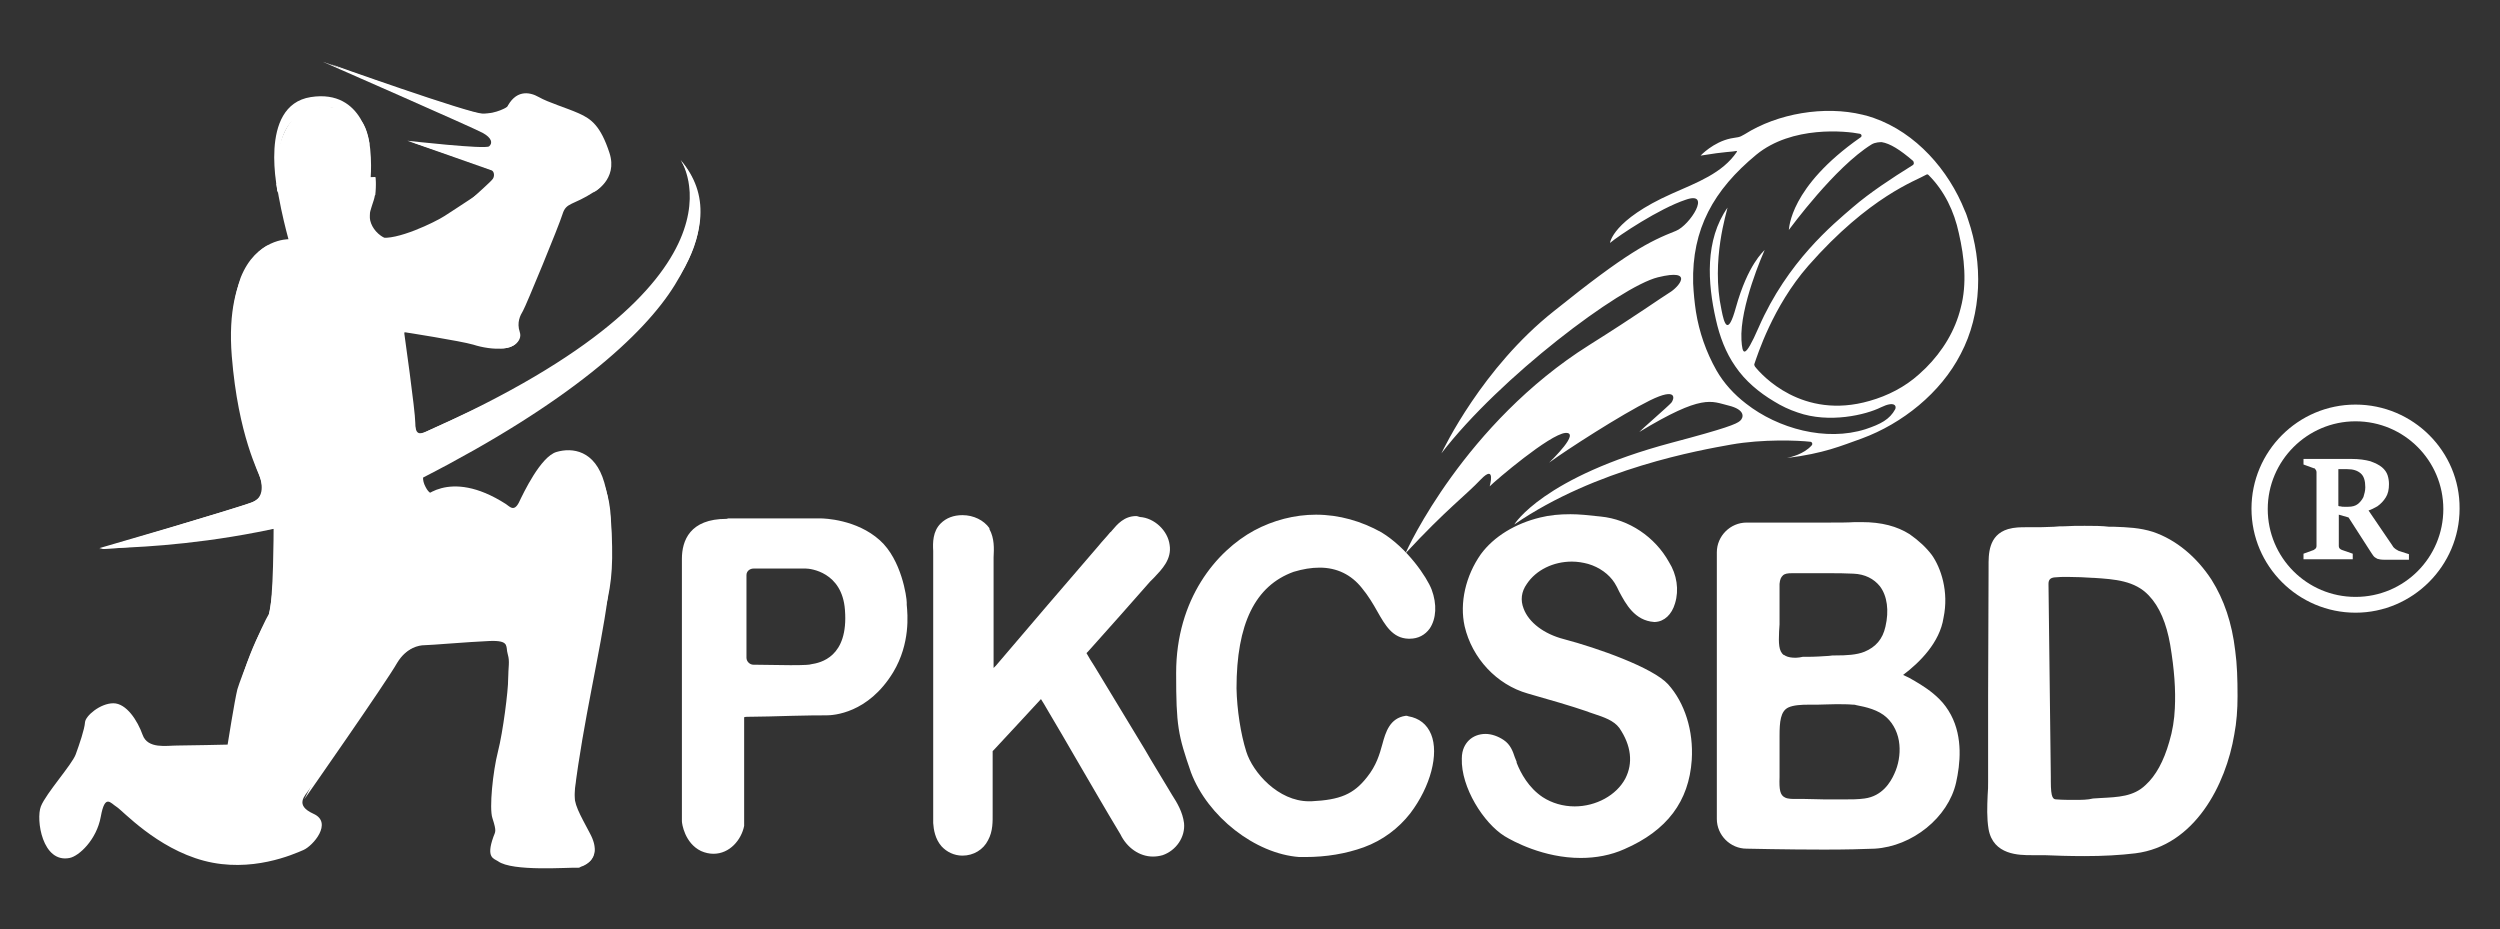<?xml version="1.0" encoding="utf-8"?>
<!-- Generator: Adobe Illustrator 28.0.0, SVG Export Plug-In . SVG Version: 6.00 Build 0)  -->
<svg version="1.1" id="Layer_1" xmlns="http://www.w3.org/2000/svg" xmlns:xlink="http://www.w3.org/1999/xlink" x="0px" y="0px"
	 viewBox="0 0 538.2 200" style="enable-background:new 0 0 538.2 200;" xml:space="preserve">
<rect x="0" y="0" width="538.2" height="200" fill="#333333" stroke="none"/>
<style type="text/css">
	.st0{fill:#FFFFFF;}
</style>
<g>
	<g>
		<path class="st0" d="M423.7,47.3c-0.2-0.6-0.4-1.3-0.7-1.9c-3.5-8.8-10.5-16.8-19.6-20c-0.8-0.3-1.6-0.5-2.4-0.7
			c-8.2-2-18.3-0.3-25.4,4.2c-1.3,0.8-1.5,0.6-3,0.9c-3.8,0.8-6.5,3.7-6.5,3.7c5.4-0.9,6.9-0.8,7.7-1c0.1,0,0.2,0.1,0.1,0.2
			c-3.1,4.6-8.6,6.6-14,9c-12.8,5.7-13.3,10.6-13.3,10.6c1.9-1.6,10.6-7.4,16.3-9.3c5.7-2,0.9,5.5-2.1,6.7
			C355,52,350.3,54.3,334.5,67c-15.4,12.2-23.7,29.6-24.2,30.6c12.6-16.4,38.5-35.9,46.6-37.9s4.4,2.2,2.5,3.3
			c-1.8,1.1-6.8,4.7-17.3,11.3c-26.7,16.8-39.2,43.9-39.5,44.8c8.7-9.4,13-12.5,16.2-15.9c3.3-3.4,1.9,1.5,1.9,1.5
			c1.3-1.3,12.9-11.2,16.3-11.5c3.3-0.2-2.9,5.8-3.5,6.4c3.5-2.6,15.6-10.4,21.7-13.4s5.2-0.2,4.6,0.5s-6.7,6-6.9,6.3
			c13.7-8.3,15.5-6.6,19.2-5.7s3.3,2.6,2.5,3.3c-0.8,0.7-3,1.6-14.7,4.7c-27.8,7.4-33.9,17.6-33.9,17.6c17.6-12.1,40-16,46.7-17.2
			c6.8-1.2,14.4-0.9,17-0.6c0.4,0,0.6,0.5,0.3,0.8c-1.7,1.9-4.5,2.5-5.3,2.7c8-1,11.6-2.6,16.1-4.2c8.7-3.2,17-9.8,21.3-18.2
			C426.7,67.5,426.9,56.6,423.7,47.3z M408,88.1c-1.2,2.2-3.1,3.2-6.4,4.3c-8.5,2.7-18.8-0.1-25.7-5.5c-2.6-2-4.8-4.4-6.4-7.2
			c-2.2-3.9-3.7-8.2-4.4-12.6c-0.3-2-0.5-4-0.6-6.1c-0.3-11.7,4.4-20.1,13.6-27.7c7.7-6.3,19.3-5.1,22.3-4.5
			c0.4,0.1,0.5,0.6,0.1,0.8c-15.3,10.7-15.3,19.6-15.4,19.9c0.4-0.5,9.9-13.5,17.8-18.4c0.8-0.5,1.9-0.5,2.2-0.5
			c1.8,0.3,3.9,1.6,6.7,4c0.3,0.3,0.3,0.8-0.1,1c-4.5,2.8-9.2,5.9-12.8,9c-4.3,3.7-14.1,11.7-20.3,25.9c-3.1,7.1-3.5,5.8-3.7,2.7
			c-0.4-7.2,4.7-18.7,5-19.4c-0.3,0.4-3.6,3.1-6.2,12.4c-1.7,6.2-2.5,3.6-3.1,0.5c-2.3-10.7,1.2-21.2,1.3-22
			c-4.9,7-4.3,16.2-2.5,24.1c0.8,3.6,2.1,7.1,4.2,10.1c2.1,3.1,5.1,5.6,8.3,7.5c1.6,1,3.3,1.8,5.1,2.4c6.8,2.4,14.7,0.5,17.9-1.1
			C408,86.2,408.3,87.5,408,88.1z M402.5,86.3c-14.5,4.2-23.3-5.6-24.7-7.4c-0.1-0.2-0.2-0.4-0.1-0.6c0.6-1.7,3.9-12.3,11.6-21.1
			c13.2-15,23.2-18.3,25.4-19.6c0.2-0.1,0.3-0.1,0.5,0.1c3.4,3.4,5.5,7.8,6.5,12.5c1.2,5.2,1.8,10.9,0.4,16.1
			c-1.2,4.9-3.9,9.3-7.5,12.9c-0.5,0.5-1,0.9-1.5,1.4C410.1,83.3,406.4,85.2,402.5,86.3z"/>
		<g>
			<path class="st0" d="M153.7,182.8c-0.7,0-1.5-0.2-2.3-0.5c-3.1-1.5-3.5-5.4-3.5-5.6c0-0.1,0-49.5,0-56.4c0-7.6,6.5-7.6,8.6-7.6
				h0.9h19.4c0.7,0,7.4,0.1,12.1,4.4c4.4,3.9,5.4,11.7,5.4,12.7c0,0.1,0,0.3,0,0.5c0.2,2,0.8,8-2.7,13.8c-5.1,8.4-12.1,8.8-13.5,8.8
				c-1.2,0-4.2,0.1-7.4,0.1c-3.5,0.1-7.1,0.2-8.8,0.2c-2.6,0-2.6,0.5-2.6,1v23.2v0.1C158.8,179.7,157,182.8,153.7,182.8L153.7,182.8
				z M162.3,121.4c-1.4,0-2.5,1-2.5,2.4v17.8c0,1.4,1.1,2.5,2.5,2.5h0.2c2.2,0,5.3,0.1,7.8,0.1c3.1,0,4.3-0.1,4.7-0.2
				c6-1.1,8.7-5.3,8.1-12.8c-0.7-9.5-9-9.8-9.4-9.8L162.3,121.4z"/>
			<path class="st0" d="M156.4,113.7c0.3,0,0.6,0,0.9,0c2.3,0,17.6,0,19.4,0c1.8,0,7.5,0.5,11.5,4.2c4,3.6,5.1,11,5.1,11.9
				s1.3,7.5-2.6,13.9c-4.2,7-10,8.4-12.6,8.4s-13,0.3-16.2,0.3s-3.6,0.7-3.6,2s0,22.4,0,23.1c-0.4,1.8-2,4.4-4.6,4.4
				c-0.6,0-1.2-0.1-1.9-0.4c-2.6-1.2-2.9-4.8-2.9-4.8s0-49.4,0-56.3C148.8,114,153.7,113.7,156.4,113.7 M170.2,145.2
				c2.2,0,4.1,0,4.9-0.2c3.3-0.6,9.7-2.7,8.9-13.8c-0.8-10.5-10.3-10.8-10.3-10.8h-11.3c-2,0-3.5,1.4-3.5,3.4v17.8
				c0,1.9,1.5,3.5,3.5,3.5C164.5,145.2,167.6,145.2,170.2,145.2 M156.4,111.7L156.4,111.7c-7.9,0-9.6,4.7-9.6,8.6c0,7,0,56.3,0,56.3
				v0.1v0.1c0,0.5,0.6,4.7,4.1,6.4l0,0l0,0c0.9,0.4,1.8,0.6,2.7,0.6c3.5,0,6-3,6.6-6v-0.2v-0.2v-23c0.3-0.1,0.8-0.1,1.6-0.1
				c1.7,0,5.3-0.1,8.8-0.2c3.2-0.1,6.1-0.1,7.3-0.1c1.5,0,9-0.4,14.4-9.3c3.7-6.2,3.1-12.4,2.9-14.5c0-0.2,0-0.4,0-0.5
				c0-1.1-1.1-9.2-5.8-13.4c-5-4.5-12-4.7-12.8-4.7h-19.4h-0.4L156.4,111.7L156.4,111.7z M170.2,143.2c-2.5,0-5.6-0.1-7.8-0.1h-0.2
				c-0.8,0-1.5-0.7-1.5-1.5v-17.8c0-0.9,0.8-1.4,1.5-1.4h11.3c0.9,0,7.8,0.7,8.4,8.9c0.8,10.2-5.3,11.4-7.3,11.7
				C174.4,143.1,173.5,143.2,170.2,143.2L170.2,143.2z"/>
		</g>
		<g>
			<path class="st0" d="M247.9,183.3c-2.5,0-4.9-1.7-6.1-4.3c-3.1-5.3-6.3-10.8-9.4-16.1c-2-3.5-4.1-7-6.1-10.5l-0.1-0.1
				c-0.7-1.1-1.3-2.3-2-3.4l-0.9-0.7l0.7,0.7l-11.4,12.3c-0.1,0.1-0.1,0.6,0,1c0,0.3,0,0.7,0,1V174c0,0.3,0,0.6,0,0.9
				c0,1.8,0.1,3.8-0.9,5.5c-0.8,1.7-2.6,2.8-4.6,2.8l0,0c-1.5,0-2.8-0.6-3.7-1.6c-1.3-1.4-1.5-3.2-1.6-4.4c0-15.9,0-31.7,0-47.5
				v-10.2c0-0.3,0-0.5,0-0.8c0-1.6-0.1-3.7,1.3-5.1c1-1,2.4-1.5,4-1.5c2.1,0,4,0.9,5,2.3c1,1.9,0.9,3.8,0.8,5.7c0,0.8-0.1,1.6,0,2.3
				c0,4.2,0,8.4,0,12.5v11.4l0.1,0.1l2.2-2.6c7.2-8.4,14.7-17.1,22-25.7c0.8-1,1.7-1.9,2.5-2.9l0.4-0.4c1.1-1.2,2.4-2.8,4.5-2.8
				c0.1,0,0.2,0,0.3,0c2.7,0.2,5.1,2.4,5.5,5.1c0.4,2.6-1.5,4.6-3.1,6.2c-0.3,0.3-0.6,0.6-0.9,1c-4.1,4.7-8.3,9.4-12.4,14l-1,1.1
				c-0.1,0.1-0.2,0.2-0.3,0.3c-0.2,0.2-0.4,0.4-0.4,0.5c0,0,0,0.1,0.2,0.4c0.6,1,1.3,2.1,1.9,3.1c3.7,6,7.3,12,10.9,18
				c1.6,2.7,3.3,5.4,4.9,8.1c0.3,0.5,0.6,1.1,0.9,1.6c1.1,1.7,2.2,3.6,2.4,5.7c0.2,2.5-1.4,5-3.9,5.8
				C249.1,183.2,248.5,183.3,247.9,183.3z"/>
			<path class="st0" d="M244.6,113.1c0.1,0,0.2,0,0.2,0c2.2,0.2,4.3,2,4.6,4.3c0.4,2.6-2.2,4.6-3.7,6.3c-4.4,5-8.9,10-13.4,15
				c-0.4,0.4-0.9,0.8-1,1.4c-0.1,0.4,0.1,0.7,0.3,1.1c0.6,1,1.3,2,1.9,3.1c3.7,6,7.3,12,10.9,18c1.6,2.7,3.3,5.4,4.9,8.1
				c1.2,2.2,2.9,4.3,3.2,6.9c0.2,2.1-1.3,4.1-3.2,4.8c-0.5,0.2-1,0.2-1.5,0.2c-2.2,0-4.2-1.7-5.2-3.7c-5.2-8.8-10.4-17.8-15.6-26.6
				c-0.7-1.2-1.4-2.4-2.1-3.6c-0.2-0.3-0.6-0.5-0.9-0.5c-0.3,0-0.6,0.1-0.8,0.4l-11.4,12.3c-0.6,0.7-0.2,1.8-0.3,2.7
				c0,3.6,0,7.2,0,10.8c0,2,0.2,4.2-0.8,6c-0.7,1.4-2.2,2.2-3.8,2.2c-1.1,0-2.2-0.4-3-1.3c-0.9-1.1-1.2-2.4-1.3-3.8
				c0-15.8,0-31.6,0-47.4c0-3.4,0-6.8,0-10.2c0-1.7-0.3-3.9,1-5.2c0.8-0.8,2-1.2,3.2-1.2c1.6,0,3.3,0.7,4.1,1.9
				c1.3,2.3,0.5,5,0.6,7.5c0,4.2,0,8.3,0,12.5c0,3.8,0,7.6,0,11.4c0,0.7,0.5,1.1,1.1,1.1c0.3,0,0.6-0.1,0.8-0.4
				c8-9.4,16.1-18.8,24.2-28.2c0.8-1,1.7-1.9,2.5-2.9C241.6,114.7,242.7,113.1,244.6,113.1 M244.6,111.1L244.6,111.1
				c-2.6,0-4.1,1.8-5.2,3.1c-0.1,0.1-0.2,0.3-0.4,0.4c-0.8,1-1.7,1.9-2.5,2.9c-7.4,8.6-14.9,17.3-22.1,25.8l-0.5,0.5
				c0-3,0-5.9,0-8.9c0-4.2,0-8.3,0-12.5v-0.1v-0.1c0-0.7,0-1.4,0-2.2c0.1-1.9,0.2-4.1-0.9-6.1v-0.1v-0.1c-1.2-1.7-3.4-2.8-5.8-2.8
				c-1.9,0-3.5,0.6-4.7,1.8c-1.7,1.7-1.7,4.1-1.6,5.9c0,0.3,0,0.5,0,0.8v3.4v6.8c0,15.8,0,31.6,0,47.4v0.1v0.1
				c0.1,1.4,0.4,3.4,1.8,5c1.1,1.2,2.7,2,4.5,2c2.4,0,4.5-1.3,5.5-3.3c1.1-2,1-4.1,1-6c0-0.3,0-0.6,0-0.9v-10.7c0-0.4,0-0.8,0-1.1
				c0-0.2,0-0.4,0-0.5c0.1-0.1,0.2-0.2,0.3-0.3l1.3-1.4l3.9-4.2l4.9-5.3c0.5,0.8,1,1.6,1.5,2.5c2.1,3.5,4.1,7,6.2,10.6
				c3.1,5.3,6.2,10.7,9.4,16c1.4,2.9,4.1,4.8,7,4.8c0.7,0,1.4-0.1,2.1-0.3c2.9-1,4.9-3.9,4.6-6.9l0,0l0,0c-0.3-2.4-1.5-4.4-2.6-6.1
				c-0.3-0.5-0.6-1-0.9-1.5l0,0l0,0c-1.6-2.7-3.3-5.4-4.9-8.2c-3.6-6-7.3-12-10.9-18c-0.6-0.9-1.2-1.9-1.7-2.8
				c0.1-0.1,0.2-0.2,0.3-0.3l0.9-1c4.1-4.6,8.4-9.4,12.5-14.1c0.3-0.3,0.6-0.6,0.9-0.9c1.6-1.7,3.8-3.9,3.3-7
				c-0.4-3.1-3.3-5.8-6.4-6C244.8,111.1,244.7,111.1,244.6,111.1L244.6,111.1L244.6,111.1z"/>
		</g>
		<g>
			<path class="st0" d="M281.1,183.6c-0.4,0-0.8,0-1.3,0c-9.2-0.7-19-8.4-22.4-17.5c-2.6-7.7-3.1-9.5-3.1-21.1
				c0-15.5,8.4-25.6,16.3-29.9c4-2.1,8.4-3.3,12.8-3.3c4.8,0,9.4,1.3,13.5,3.8c5.3,3.3,9.4,9.4,10.3,11.8c1.1,2.8,1,5.7-0.2,7.5
				c-0.8,1.2-2,1.8-3.5,1.8c0,0-0.2,0-0.3,0c-2.8-0.1-4.2-2.6-5.8-5.4c-0.9-1.6-1.9-3.3-3.3-5.1c-2.5-3.1-5.9-4.7-9.9-4.7
				c-1.8,0-3.8,0.3-5.9,1c-8.7,3.1-13,11.6-13,26.1c0.1,4.7,0.9,10,2.1,13.9c1.5,4.8,7.4,11.4,14.5,11.4l0,0c0.2,0,0.4,0,0.6,0
				c6.5-0.3,9.7-1.7,12.8-5.6c2.1-2.6,2.9-5.3,3.5-7.5c0.8-2.7,1.4-5,4.2-5.4h0.2h0.2c2,0.3,3.4,1.5,4.2,3.3
				c1.6,3.9-0.2,10.4-4.4,16c-2.4,3.1-5.7,5.5-9.5,7C289.6,182.9,285.5,183.6,281.1,183.6z"/>
			<path class="st0" d="M283.3,112.8c4.5,0,9,1.2,13,3.6c5.3,3.2,9.1,9.2,9.9,11.3c1.5,4,0.5,7.9-2.8,7.9c-0.1,0-0.1,0-0.2,0
				c-3.5-0.2-4.5-5.2-8.5-10.1c-2.8-3.4-6.4-5.1-10.7-5.1c-1.9,0-4,0.3-6.2,1c-11.2,4-13.7,15.9-13.7,27c0.1,5.2,1.1,10.6,2.2,14.2
				c1.7,5.3,7.9,12.1,15.4,12.1c0.2,0,0.4,0,0.6,0c6.3-0.3,10-1.6,13.5-6c4.7-6,3-11.9,7-12.5c5.9,1,4.6,10.3-0.9,17.7
				c-2.3,3.1-5.5,5.3-9.1,6.7c-3.8,1.4-7.9,2-11.9,2c-0.4,0-0.8,0-1.2,0c-9.1-0.7-18.4-8.4-21.5-16.9c-2.6-7.7-3.1-9.4-3.1-20.8
				c0-14.3,7.3-24.4,15.8-29C274.9,113.9,279.1,112.8,283.3,112.8 M283.3,110.8L283.3,110.8c-4.6,0-9.2,1.2-13.3,3.4
				c-8.1,4.4-16.8,14.7-16.8,30.7c0,11.4,0.4,13.3,3.2,21.4l0,0l0,0c3.6,9.5,13.8,17.5,23.3,18.2l0,0l0,0c0.4,0,0.9,0,1.3,0
				c4.5,0,8.7-0.7,12.6-2.1c4.1-1.5,7.5-4.1,10-7.3c4.4-5.8,6.2-12.8,4.5-17c-0.9-2.2-2.6-3.5-4.9-3.9l-0.3-0.1h-0.3
				c-3.4,0.5-4.3,3.5-5,6.1c-0.6,2.2-1.3,4.6-3.3,7.1c-2.9,3.7-5.8,4.9-12,5.2c-0.2,0-0.3,0-0.5,0c-6.6,0-12.1-6.2-13.5-10.7
				c-1.2-3.8-2-9-2.1-13.6c0-13.9,4-22.1,12.3-25.1c2-0.6,3.8-0.9,5.6-0.9c3.7,0,6.8,1.5,9.1,4.4c1.4,1.7,2.4,3.4,3.3,5
				c1.7,3,3.3,5.8,6.7,5.9c0.1,0,0.2,0,0.3,0c1.8,0,3.3-0.8,4.3-2.2c1.4-2.1,1.6-5.2,0.4-8.4c-1-2.6-5.2-8.9-10.8-12.3
				C293.1,112.2,288.3,110.8,283.3,110.8L283.3,110.8z"/>
		</g>
		<g>
			<path class="st0" d="M339.9,183.7c-7.8,0-14.1-3.5-15.9-4.6c-4.2-2.6-9-10.1-8.7-15.8c0-1.3,0.4-2.4,1.2-3.2
				c0.7-0.7,1.8-1.1,2.9-1.1s2.3,0.4,3.4,1.1c1.2,0.8,1.6,2.1,2,3.2c0.1,0.4,0.3,0.8,0.4,1.1c1.4,3.5,3.5,6.3,6.1,7.9
				c2.2,1.4,4.8,2.2,7.5,2.2c5,0,9.7-2.6,11.8-6.5c1.9-3.6,1.4-7.8-1.4-11.9c-1.3-1.8-3.5-2.5-5.8-3.3c-0.5-0.2-0.9-0.3-1.4-0.5
				c-3.8-1.3-8.1-2.6-12.9-3.9c-6.3-1.8-11.4-7.2-12.9-13.7c-1-4.8,0.3-10.3,3.4-14.7c2.8-3.6,7.1-6.3,12.3-7.5c2-0.4,4-0.6,6.3-0.6
				c1.8,0,3.7,0.1,5.9,0.4c5.8,0.6,11.1,4.2,13.9,9.4c1.5,2.5,2,5.5,1.2,8.2c-0.5,2-1.8,3.2-3.3,3.3c-3.8-0.2-5.4-3.4-6.8-5.9
				c-0.4-0.7-0.7-1.3-1.1-1.9c-1.4-2.2-3.6-3.8-6.3-4.6c-1.2-0.4-2.5-0.5-3.8-0.5c-4.3,0-8.3,2-10.5,5.2c-1.3,1.9-1.6,4.1-0.8,6.2
				c1.2,3.2,4.8,6,9.4,7.2c6.8,1.8,18.8,5.9,21.9,9.4c3.5,3.8,5.2,9.5,4.9,15.6c-0.5,8.5-5,14.5-13.9,18.3
				C346.1,183.1,343.1,183.7,339.9,183.7z"/>
			<path class="st0" d="M338.1,112.7c1.9,0,3.9,0.2,5.8,0.4c5.5,0.6,10.5,4,13.2,8.9c1.4,2.2,1.9,4.9,1.1,7.4
				c-0.3,1.2-1,2.5-2.4,2.6c-4-0.2-5.2-4.6-7-7.4c-1.6-2.5-4-4.2-6.8-5c-1.3-0.4-2.7-0.6-4-0.6c-4.4,0-8.8,2-11.3,5.7
				c-4,6,1.1,12.7,9.2,14.9c8.1,2.1,18.8,6.1,21.4,9.1c2.7,2.9,5,8,4.6,14.8s-3.5,13.3-13.3,17.5c-2.9,1.2-5.8,1.7-8.6,1.7
				c-6.7,0-12.6-2.7-15.4-4.5c-4-2.4-8.5-9.6-8.3-14.9c0-2.3,1.4-3.3,3.1-3.3c0.9,0,1.9,0.3,2.8,0.9c1.3,0.9,1.5,2.6,2.1,3.9
				c1.3,3.3,3.4,6.4,6.4,8.3c2.5,1.6,5.3,2.3,8,2.3c9.7,0,18.6-9.2,11.3-20c-1.8-2.5-4.9-3.2-7.7-4.2c-4.3-1.4-8.6-2.7-13-4
				c-6.2-1.7-10.8-7.1-12.2-13c-1-4.8,0.5-10,3.2-13.9c2.8-3.7,7.2-6.1,11.7-7.1C334,112.9,336,112.7,338.1,112.7 M338.1,110.7
				L338.1,110.7c-2.4,0-4.5,0.2-6.5,0.7c-5.4,1.3-10,4.1-12.8,7.9l0,0l0,0c-3.3,4.7-4.6,10.5-3.5,15.5c1.6,6.9,6.9,12.6,13.6,14.5
				c4.9,1.4,9.1,2.6,12.9,3.9c0.4,0.2,0.9,0.3,1.4,0.5c2.1,0.7,4.2,1.4,5.4,3c2.6,3.8,3,7.6,1.3,10.9c-1.9,3.6-6.3,6-10.9,6
				c-2.5,0-4.9-0.7-6.9-2c-3-2-4.7-5.1-5.6-7.4v-0.1V164c-0.1-0.3-0.3-0.7-0.4-1c-0.4-1.2-0.9-2.7-2.4-3.7c-1.2-0.8-2.6-1.3-3.9-1.3
				c-1.4,0-2.7,0.5-3.6,1.4c-0.7,0.7-1.5,1.9-1.5,3.9c-0.2,6.2,4.7,13.9,9.2,16.7c1.8,1.1,8.4,4.7,16.4,4.7c3.3,0,6.5-0.6,9.4-1.9
				c9.2-4,13.9-10.3,14.5-19.2c0.4-6.3-1.5-12.3-5.1-16.3c-3.3-3.6-15.2-7.8-22.4-9.7c-4.3-1.1-7.6-3.6-8.7-6.6
				c-0.7-1.8-0.5-3.6,0.7-5.3c2-3,5.7-4.8,9.7-4.8c1.2,0,2.4,0.2,3.5,0.5c2.4,0.7,4.5,2.2,5.7,4.1c0.3,0.5,0.7,1.2,1,1.9
				c1.4,2.6,3.3,6.2,7.5,6.5h0.1h0.1c2-0.1,3.6-1.6,4.3-4c0.9-2.9,0.4-6.2-1.3-8.9c-3-5.4-8.6-9.2-14.7-9.8
				C341.9,110.9,339.9,110.7,338.1,110.7L338.1,110.7z"/>
		</g>
		<g>
			<path class="st0" d="M392.8,182c-8.1,0-16.6-0.2-16.7-0.2c-2.9,0-5.4-2.4-5.4-5.4V119c0-3,2.4-5.4,5.4-5.4h12.3
				c0.9,0,4.5,0,5.4,0c2.2,0,4,0,5.5-0.1c0.5,0,0.9,0,1.4,0c4.1,0,7.2,0.8,9.8,2.6c1.9,1.3,3.5,2.7,4.6,4.2
				c1.8,2.5,3.5,7.3,2.3,12.7c-0.8,5.7-6.2,10.3-9.7,12.5c0.2,0.1,0.4,0.2,0.6,0.3s0.3,0.2,0.4,0.2c1,0.5,2,1,2.9,1.5
				c2,1.2,3.7,2.3,5.1,3.8c0.9,0.9,1.7,2,2.3,3.1c2.4,4.6,1.9,10.1,1,13.9c-1.6,7.1-8.9,13-16.6,13.4
				C401.2,181.9,397.6,182,392.8,182L392.8,182z M388.5,173.1c1.5,0,3,0.1,4.5,0.1h0.9c0.9,0,1.7,0,2.6,0c2,0,3.6-0.1,5-0.3
				c4.2-0.5,6.3-3.9,7.1-5.9c0.9-2.1,1.3-4.5,1.2-6.8c-0.2-2.6-1.3-4.9-3-6.5c-2-1.9-4.9-2.6-7.1-3c-0.3,0-0.6-0.1-0.8-0.1
				c-1.2-0.1-2.4-0.1-3.8-0.1c-1.3,0-2.6,0-3.9,0.1c-0.4,0-0.8,0-1.2,0h-0.7c-1.8,0-3.5,0.1-4.8,0.7c-2.4,1.2-2.5,4.3-2.5,7v0.4
				c0,1.5,0,3.1,0,4.6c0,1,0,2,0,3.1c0,0.3,0,0.5,0,0.8c0,2.7,0.1,4.5,1.8,5.3c0.7,0.4,1.7,0.4,2.8,0.4h1.2
				C388.2,173.1,388.3,173.1,388.5,173.1z M385.9,122.3c-1.1,0-2,0.1-2.7,0.8c-0.6,0.6-0.9,1.3-1,2.4c0,0.3,0,0.6,0,0.8v7.9
				c0,0.5,0,1,0,1.6c-0.1,2.3-0.2,4.7,1.4,5.9c0.2,0.1,0.4,0.2,0.6,0.3c0.7,0.3,1.5,0.5,2.6,0.5c0.5,0,1,0,1.4,0c0.3,0,0.6,0,0.8,0
				c1.6-0.1,3.2-0.1,4.7-0.2c0.5,0,1-0.1,1.6-0.1c2.2-0.1,4.6-0.2,6.4-0.9c2.7-1,4.4-3.1,5.2-6.1c0.9-3.7,0.3-7.2-1.4-9.5
				c-1.4-1.9-3.6-3-6.5-3.1c-1.8-0.1-3.6-0.1-5.4-0.1h-6.2c-0.3,0-0.5,0-0.8,0C386.4,122.3,386.1,122.3,385.9,122.3z"/>
			<path class="st0" d="M400.8,114.4c3.3,0,6.5,0.5,9.3,2.4c1.6,1.1,3.2,2.4,4.3,4c1.8,2.5,3.2,7.1,2.2,11.9c-1,6.4-8,11.4-11,13
				h0.1c0.6,0,2.4,1.1,2.8,1.2c1,0.5,1.9,1,2.8,1.5c1.8,1,3.5,2.2,5,3.6c0.9,0.9,1.6,1.8,2.1,2.9c2.1,3.9,1.9,8.8,0.9,13.2
				c-1.6,6.9-8.7,12.2-15.7,12.6c-2.8,0.2-6.7,0.2-10.8,0.2c-8.1,0-16.7-0.2-16.7-0.2c-2.4,0-4.4-2-4.4-4.4V119c0-2.4,2-4.4,4.4-4.4
				c1.3,0,2.5,0,3.8,0c2.7,0,5.5,0,8.2,0c0.1,0,0.2,0,0.4,0c1.8,0,3.6,0,5.4,0c1.9,0,3.7,0,5.6-0.1
				C399.9,114.4,400.4,114.4,400.8,114.4 M386.6,143.6c0.8,0,1.6-0.1,2.3-0.1c1.6-0.1,3.2-0.1,4.7-0.2c2.7-0.2,5.8-0.1,8.3-1.1
				c3.9-1.5,5.2-4.5,5.8-6.8c1.6-6.8-1-13.5-8.8-13.9c-2.4-0.1-4.9-0.1-7.3-0.1c-1.4,0-2.9,0-4.3,0c-0.5,0-1.1,0-1.6,0
				c-1.2,0-2.4,0.1-3.4,1s-1.3,1.9-1.3,3.1c0,0.3,0,0.6,0,0.9c0,2.6,0,5.3,0,7.9c0,2.7-0.7,6.5,1.8,8.3c0.2,0.2,0.5,0.3,0.7,0.4
				C384.6,143.5,385.6,143.6,386.6,143.6 M390.1,149.7c-0.2,0-0.5,0-0.7,0c-1.8,0-3.7,0-5.2,0.8c-3.1,1.5-3,5.3-3,8.3
				c0,2.6,0,5.1,0,7.7c0,2.5-0.4,5.7,2.4,7c1,0.5,2.1,0.5,3.2,0.5c0.4,0,0.8,0,1.2,0c0.2,0,0.4,0,0.6,0c1.5,0,3,0.1,4.5,0.1
				c1.2,0,2.4,0,3.5,0c1.7,0,3.5-0.1,5.2-0.3c3.8-0.5,6.5-3.1,7.9-6.4c1-2.3,1.4-4.9,1.3-7.3c-0.2-2.7-1.3-5.3-3.3-7.2
				c-2.1-1.9-4.9-2.7-7.6-3.2c-0.3-0.1-0.6-0.1-1-0.1c-1.3-0.1-2.6-0.1-3.8-0.1c-1.3,0-2.6,0-4,0.1
				C390.9,149.7,390.5,149.7,390.1,149.7 M400.8,112.4L400.8,112.4c-0.5,0-1,0-1.5,0c-1.6,0.1-3.3,0.1-5.5,0.1c-0.9,0-1.8,0-2.7,0
				c-0.9,0-1.8,0-2.7,0H388h-8.2H376c-3.5,0-6.4,2.9-6.4,6.4v57.4c0,3.5,2.9,6.4,6.4,6.4c0,0,8.6,0.2,16.7,0.2
				c4.8,0,8.4-0.1,10.9-0.2c8.1-0.5,15.8-6.7,17.5-14.2c0.9-4,1.5-9.7-1.1-14.6c-0.7-1.3-1.5-2.4-2.5-3.4c-1.7-1.7-3.6-2.9-5.3-3.9
				c-0.8-0.5-1.6-0.9-2.5-1.3c3.6-2.7,7.9-7,8.7-12.3c1.2-5.7-0.6-10.8-2.5-13.5c-1.2-1.6-2.8-3.1-4.8-4.5
				C408.4,113.3,405.1,112.4,400.8,112.4L400.8,112.4z M386.6,141.6c-0.9,0-1.6-0.1-2.2-0.4c-0.1-0.1-0.3-0.2-0.4-0.2
				c-1.1-0.8-1.1-2.6-1-5c0-0.5,0.1-1.1,0.1-1.6v-7.9c0-0.3,0-0.5,0-0.8c0.1-1,0.3-1.4,0.7-1.8c0.4-0.4,1-0.5,2-0.5
				c0.3,0,0.5,0,0.8,0s0.5,0,0.8,0c1.4,0,2.9,0,4.3,0c0.6,0,1.3,0,1.9,0c1.8,0,3.6,0,5.4,0.1c2.5,0.1,4.4,1.1,5.7,2.7
				c1.6,2.1,2,5.3,1.2,8.7c-0.6,2.7-2.1,4.4-4.5,5.4c-1.7,0.7-4,0.8-6.1,0.8c-0.6,0-1.1,0-1.6,0.1c-1.5,0.1-3,0.2-4.7,0.2
				c-0.3,0-0.6,0-0.9,0C387.6,141.5,387.1,141.6,386.6,141.6L386.6,141.6z M390.1,151.7c0.4,0,0.8,0,1.2,0c1.1,0,2.5-0.1,3.9-0.1
				s2.6,0,3.7,0.1c0.3,0,0.5,0,0.7,0.1c2.1,0.4,4.8,1,6.6,2.7c1.5,1.4,2.5,3.5,2.7,5.8c0.2,2.1-0.2,4.4-1.1,6.3
				c-0.8,1.8-2.6,4.8-6.4,5.3c-1.4,0.2-2.9,0.2-4.9,0.2c-0.9,0-1.7,0-2.6,0H393c-1.4,0-2.9-0.1-4.5-0.1c-0.2,0-0.4,0-0.6,0
				s-0.4,0-0.6,0s-0.4,0-0.6,0c-0.9,0-1.8,0-2.4-0.3c-1.1-0.5-1.3-1.7-1.2-4.4c0-0.3,0-0.6,0-0.8c0-1,0-2,0-3.1c0-1.5,0-3.1,0-4.6
				v-0.4c0-3,0.2-5.3,1.9-6.1c1.1-0.5,2.7-0.6,4.4-0.6h0.4L390.1,151.7L390.1,151.7z"/>
		</g>
		<g>
			<path class="st0" d="M448.8,183.2c-2.5,0-5.1-0.1-8.6-0.2c-0.4,0-0.7,0-1.1,0h-1.6c-2.6,0-7.5,0-8.4-4.8
				c-0.4-2.3-0.3-4.7-0.2-7.1c0-1,0.1-2,0.1-3l0.1-45.5c0-0.3,0-0.5,0-0.8c0-2.5-0.1-6,3.5-7.1c1.2-0.4,2.5-0.4,3.7-0.4h0.8
				c1.7,0,3.5-0.1,5.2-0.1c0.7,0,1.4,0,2.1-0.1c1.5,0,2.9-0.1,4.4-0.1c1.8,0,3.7,0,5.5,0.1h1.1c2.6,0.1,5.4,0.2,8,1
				c4.7,1.6,9,5.1,12.1,9.9c2.6,4.1,4.2,9,5,14.9c0.3,2.8,0.5,6,0.5,9.6c0,2.8-0.3,5.5-0.7,8.1c-1.8,10.5-8.2,23.2-20.5,24.8
				C456.5,183,452.9,183.2,448.8,183.2L448.8,183.2z M445.2,123.3c-1,0-2,0-2.9,0.1c-1.4,0.1-2.2,1-2.2,2.4l0.5,41.6
				c0,0.3,0,0.6,0,0.8c0,3.4,0.3,4.8,2.2,4.9c1.2,0,2.5,0.1,3.9,0.1c1.3,0,2.7,0,4,0c0.5,0,1-0.1,1.5-0.1c4-0.2,7.5-0.4,10.3-3.1
				c2.3-2.2,4.1-5.4,5.4-9.8c0.7-2.4,1.1-5,1.2-7.4c0.2-4.1-0.1-8.5-1-13.9c-0.8-4.8-2.4-8.6-4.9-11.2c-3.3-3.5-7.8-3.8-12.6-4.1
				h-0.2C448.9,123.4,447.1,123.3,445.2,123.3z"/>
			<path class="st0" d="M448.8,115.2c1.8,0,3.6,0,5.4,0.1c3,0.1,6,0.1,8.8,1c4.8,1.7,8.8,5.2,11.5,9.5c2.8,4.4,4.2,9.3,4.8,14.4
				c0.4,3.1,0.5,6.3,0.4,9.5c0,2.6-0.3,5.3-0.7,7.9c-1.8,10.4-8,22.5-19.6,24c-3.5,0.5-7.2,0.6-10.8,0.6c-2.9,0-5.7-0.1-8.5-0.2
				c-0.4,0-0.8,0-1.2,0c-0.5,0-1.1,0-1.6,0c-3.2,0-6.7-0.3-7.4-4c-0.6-3.2-0.1-6.6-0.1-9.8c0-3.4,0-6.7,0-10.1
				c0-11.8,0.1-23.6,0.1-35.4c0-2.6-0.4-6,2.8-6.9c1.1-0.3,2.3-0.3,3.4-0.3c0.2,0,0.4,0,0.6,0c0.1,0,0.1,0,0.2,0
				c2.5,0,4.9-0.1,7.3-0.2C446,115.2,447.4,115.2,448.8,115.2 M446.7,174.2c1.3,0,2.7,0,4,0c4.6-0.3,9-0.1,12.6-3.4
				c2.9-2.7,4.6-6.5,5.6-10.2c0.7-2.6,1.2-5.3,1.3-7.7c0.2-4.7-0.3-9.5-1-14.1c-0.7-4.2-2.1-8.5-5.1-11.7c-3.6-3.8-8.5-4.1-13.5-4.5
				c-1.8-0.1-3.6-0.2-5.5-0.2c-1,0-2,0-3,0.1c-1.9,0.1-3.1,1.4-3.1,3.4c0.2,13.9,0.4,27.7,0.5,41.6c0,2.6-0.4,6.5,3.2,6.7
				C444.1,174.2,445.4,174.2,446.7,174.2 M448.8,113.2c-1.5,0-2.9,0-4.4,0.1c-0.7,0-1.4,0-2.2,0.1c-1.7,0.1-3.4,0.1-5.1,0.1h-0.2
				h-0.3h-0.3c-1.3,0-2.6,0-4,0.4c-4.3,1.3-4.2,5.5-4.2,8.1c0,0.3,0,0.5,0,0.8l-0.1,27.1v8.3v5v5.1c0,0.9,0,1.9-0.1,2.9
				c-0.1,2.4-0.2,4.9,0.2,7.3c1,5.6,6.6,5.6,9.3,5.6c0.3,0,0.6,0,0.8,0c0.3,0,0.5,0,0.8,0c0.4,0,0.7,0,1.1,0
				c2.3,0.1,5.4,0.2,8.6,0.2c4.1,0,7.7-0.2,11-0.6c12.8-1.6,19.5-14.8,21.3-25.6c0.5-2.6,0.7-5.4,0.7-8.2c0-3.7-0.1-6.9-0.5-9.8
				c-0.7-6-2.4-11-5.1-15.3c-3.2-4.9-7.6-8.6-12.6-10.3c-2.8-0.9-5.6-1-8.3-1.1c-0.4,0-0.8,0-1.1,0
				C452.5,113.2,450.7,113.2,448.8,113.2L448.8,113.2z M446.7,172.2c-1.4,0-2.7,0-3.9-0.1c-0.8,0-1.3-0.2-1.3-3.9c0-0.3,0-0.6,0-0.9
				l-0.5-41.6c0-0.9,0.4-1.3,1.3-1.4s1.8-0.1,2.9-0.1c1.9,0,3.7,0.1,5.3,0.2h0.2c4.6,0.3,8.9,0.6,11.9,3.8c2.3,2.4,3.8,6,4.6,10.6
				c0.9,5.4,1.2,9.7,1,13.7c-0.1,2.4-0.5,4.9-1.2,7.2c-1.2,4.2-2.9,7.3-5.1,9.3c-2.6,2.5-5.9,2.6-9.7,2.8c-0.5,0-1,0.1-1.6,0.1
				C449.4,172.2,448.1,172.2,446.7,172.2L446.7,172.2z"/>
		</g>
		<g>
			<path class="st0" d="M62.1,51.5c0,0-3.3-11.9-2.7-16.5S62,24.9,66,23.6s10.2-0.6,12.3,3.2s1.5,11.4,1.5,11.4h1V42
				c0,0-0.7,0-0.8,1c0,1-1.9,7.3,1.7,8.1s12-3.3,14-4.6s10.7-6.9,11-7.5s0.3-1.8,0-2.1s-18-6.3-18-6.3l17.8,1.7c0,0,0.4-2.5-1.4-3.4
				c-1.9-0.9-33.9-15.1-33.9-15.1s30,10.7,32.9,10.7s4.4-0.3,5.3-1.7s3.5-3.7,7.2-1.3c3.6,2.4,11.3,3.8,12.9,8.2
				c1.5,4.4,2.9,8.7-1.6,11.6c-4.6,3-6,2.2-6.8,4.8s-7.9,19.8-8.5,20.8s-1.4,2.5-0.7,4.6s-2,3.9-4.5,3.4S88,71.1,87.1,71.5
				c-0.9,0.5,2.4,20,2.3,20.9c0,0.8,0,1.7,2.4,0.5s28.4-12.4,37.2-19.7c8.7-7.3,16.9-16.7,18.6-22.9c1.7-6.2,1.3-12.8-1-15.6
				c0,0,12.1,12.3-5.4,31.2S95.6,98.1,94,99c-1.6,0.8-4,2.8-2.4,5.8c1.5,3,2.9,0.6,4.7,0.5c1.8-0.2,6.7-1.1,12.9,3.9
				c1.1,0.9,2.6,1,3.4-2s6.1-9.4,10-9.5s8.4,4.5,8.9,13.8c0.6,9.3,0.3,13.6-1.1,19.2c-1.4,5.6-4.8,26.3-5.9,32.7
				c-1.1,6.5-1.4,11.6,1,14.4c2.3,2.9,4.4,7.2-0.8,8.8c-6-0.1-14.2-0.4-14.2-0.4s-7.1-0.6-3.4-6.2c0,0-1.4-7.8,0-15.5
				c1.5-7.7,2-12.3,2.2-14.3s0.5-8.2,0.2-9.3s-0.1-3.6-3.2-3.4s-11.8,0.4-13.6,0.6c-1.7,0.1-6.8,1.3-11.3,9.5
				c-4.4,8.2-13.9,20.9-14.8,22.3c-0.9,1.4-3.3,3.4,0.9,5.3s-0.1,6.9-2.2,7.8c-2.1,0.9-11.2,5-21.4,2.3s-17.5-10.8-18.8-11.6
				s-2.5-2.9-3.4,2.1s-4.7,8.5-6.7,8.9c-5.9,1.2-7.3-8.3-6.2-11.1s6.7-9,7.5-11.2c0.8-2.2,1.9-5.4,2-6.9c0.1-1.4,3.3-4.1,6.1-4.1
				s5.2,3.7,6.3,6.8c1.1,3.1,5.2,2.3,7.4,2.3s10.9-0.2,10.9-0.2s1.5-9.5,2.1-11.9c0.7-2.4,5.2-13.8,6.8-16.2c1-2.9,1-18.4,1-18.4
				s-32.2,4.6-37.5,4.4c0,0,31-9.3,33-10.1s2.6-3.1,1.1-6.7s-9-26.5-3.7-41.6C55.1,51.4,62.1,51.5,62.1,51.5z"/>
			<path class="st0" d="M126.7,180.2c2.9,2.3-1.1,5.7-1.1,5.7c-6.5-0.1-15.9-1-15.9-1s-2.1-1-3.7-2.1c0.1,0,0.2,1.3,0.3,1.3
				c1.2,0,1.9,0.3,0.9-4c-0.9-4.1,0.1-9.9,0.1-14.8s4.5-22.8,4.6-27.4c0.1-4.6,0.3-20.7,2-27.6c1.7-7,5.4-10,9.2-10
				c3.8,0,4.2,2.7,5.3,4.9c1.1,2.2,2,9.3,2.2,15.7c0.3,6.4-2.2,10.9-3,14.1c-0.8,3.2-4.5,32.3-5.5,35.5
				C121.2,173.6,124,178.1,126.7,180.2z"/>
			<path class="st0" d="M57.7,52.8c0,0-9.4,4.2-7.8,23.9c1.4,17.2,5.8,24.9,6.3,26.7c0.4,1.8,0.8,3.6-2.1,4.8S21.4,118,21.4,118
				s38.8,0.6,69.7-15.2c31.2-16,47.5-30.6,54.2-41.5s7.5-19.5,1.2-26.9c0,0,18.1,26.1-54.7,58.5c-1.6,0.7-2.4,0.6-2.4-1.9
				S87,71.5,87,71.5s12.2,1.9,14.9,2.7c3.7,1.2,10.4,1.8,9.8-2.5c0,0-1.8,2.8-8.1,1.2c-6.2-1.5-14.3-3.2-15.7-3.5s-1.3-1.8,2.2-3
				c3.5-1.1,6-3.1,7.3-3.5c1.2-0.4,3.7-0.5,4.4,0c0.8,0.5,3.8,3.2,6.4-1.3s7.9-15.4,8.1-17.8c0,0-9.2,15.9-10.3,16.9
				c-1.1,1-3,1.2-6-2c0,0-9.4,7.8-19.3,7.2c0,0,1.9,8.4-18.4,13.9c0,0,18.7,1.3,20.1-9.6c0,0,2.5,12.1,3.1,19.4
				c0.4,4.9,1.2,6-2.8,7.4s-21,9-22.2,8.7s-1.3-1.2-1.7-3.4c-0.4-2.2-5.4-21.3-5.6-28C53.1,67.5,53.2,58.9,57.7,52.8z"/>
			<path class="st0" d="M127.8,41.4c0,0,5.3-2.7,3.4-8.5s-3.9-7.3-6.6-8.5s-6.5-2.3-8.6-3.5s-5.1-1.6-7,2.5c0,0,5.5,0.4,9.1,1.7
				c3.6,1.3,9,3,10.2,6.7C129.4,35.5,128.7,40.3,127.8,41.4z"/>
			<path class="st0" d="M86.2,110.6c0,0-15.1,4.9-27,5.3c0,0,0,10.8-1.4,16.7c-1.2,2.6-6.6,10.5-8.5,27.7c0,0,8.3-24.7,10-27.1
				c0.8-2.8,1.9-14.3,1.9-14.3S83.4,120.6,86.2,110.6z"/>
			<path class="st0" d="M59.5,39.6l21.3-1.5c0,0,0.3,1.6-0.1,4c-0.2,1.3-1.1,3.1-1.1,4.2c-0.2,3.2,3.7,6.9,8.5,5.2
				c7.8-2.7,11.9-7.3,13.1-8.4c1.2-1.1,4.5-4,4.9-4.6s0.3-1.5-0.2-1.8c-0.5-0.2-18.2-6.4-18.2-6.4s16.8,1.9,17.6,1.2
				c0.8-0.7,0.6-1.8-1.4-2.9S69.5,13.3,69.5,13.3s30.9,11.2,34.2,11.2s5.5-1.5,5.5-1.5s-1.4,15.7-2.2,16.7
				c-0.8,1.1-14.4,15.9-22.6,17.7S65.3,58.5,63.7,57c0,0,14.9,0,18.8-2.1c0,0-7.5-2.1-2.9-13.3l-19.9-0.4L59.5,39.6z"/>
			<path class="st0" d="M65.5,172.1c0,0,20.3-41,25.3-44.7c0,0-1.1,7.4-1.9,8.4c0,0,17.3-0.7,18.9-1.1c1.6-0.4,2.1-0.9,2.1-2.6
				s0.1-14.3,0-15.9s-1.2-4.4-4-5.3s-11.4-3.4-15.4-3.2c0,0,5.9-7.2,18.4,0.8c0.8,0.5,1.7,1.8,2.8-0.3c1-2.1,4.7-9.9,8.1-10.9
				s8.3-0.4,10.3,6.6s1.8,16.5,0.7,25c-1.5,11.2-5.3,26.7-7.1,41.5c-0.3,2.6,1.1,4.8,3.3,9c3.3,6.1-2.3,7.3-2.3,7.3s4.3-3.9,1.6-6.2
				c-2.5-2.1-5.5-6-4.7-9.2s4.2-32.4,5-35.7c0.8-3.3,3-7.8,2.8-14.2c-0.2-6.4-1-13.5-2-15.8c-1-2.2-1.4-4.9-4.8-4.9
				c-3.5,0-6.9,3.1-8.5,10.1s-1.7,23.2-1.8,27.8c-0.1,4.6-4.3,22.6-4.3,27.6s-1,10.8-0.1,14.9c0.3,1.6,0.1,2.1,0.8,3.2
				c0.7,1,16.3,2.2,17.8,0.1c0.7-0.9-1.1,2.4-1.9,2.4c-2.2-0.1-14.3,0.9-17.4-1.4c-0.9-0.6-2.6-0.7-1-5.2c0.4-1.2,0.8-1-0.2-4.1
				c-0.7-2.1,0.1-10,1.2-14.3s2.2-13.1,2.2-15.6s0.4-3.8-0.1-5.4c-0.5-1.6,0.6-3-4-2.8s-12.7,0.9-13.9,0.9c-1.2,0-3.9,0.5-5.9,3.8
				C83.2,146.8,65.5,172.1,65.5,172.1z"/>
			<path class="st0" d="M59.9,41.8c0,0-4.5-19.1,7-20.9s12.7,10.5,12.7,10.5s-2.3-9.7-11.3-8.1S59.6,34,59.9,41.8z"/>
		</g>
	</g>
	<g>
		<path class="st0" d="M507.1,87.1c-12.4,0-22.4,10.1-22.4,22.4c0,12.4,10.1,22.4,22.4,22.4c12.3,0,22.4-10.1,22.4-22.4
			C529.6,97.2,519.5,87.1,507.1,87.1z M507.1,128.5c-10.5,0-18.9-8.5-18.9-18.9s8.5-18.9,18.9-18.9c10.5,0,18.9,8.5,18.9,18.9
			S517.6,128.5,507.1,128.5z"/>
		<path class="st0" d="M515.6,118.1c-0.3-0.2-0.5-0.5-0.6-0.7l-5.1-7.5c0.6-0.2,1.2-0.5,1.9-0.9c0.7-0.5,1.3-1.1,1.8-1.9
			s0.7-1.7,0.7-2.9c0-0.6-0.1-1.3-0.3-1.9s-0.6-1.2-1.2-1.7c-0.6-0.5-1.4-0.9-2.5-1.3c-1.1-0.3-2.4-0.5-4.1-0.5h-10.3v1.2l2.2,0.8
			c0.2,0,0.3,0.1,0.4,0.3c0.1,0.1,0.2,0.3,0.2,0.5v16c0,0.2-0.1,0.4-0.2,0.5s-0.3,0.2-0.4,0.3l-2.2,0.8v1.2h10.6v-1.2l-2.3-0.8
			c-0.2-0.1-0.3-0.1-0.5-0.3c-0.1-0.1-0.2-0.3-0.2-0.5v-6.8l2.1,0.6l4.5,7c0.3,0.5,0.6,0.9,0.8,1.2c0.2,0.3,0.5,0.5,0.9,0.7
			c0.3,0.1,0.8,0.2,1.5,0.2h5.3v-1.2l-2.2-0.7C516.1,118.4,515.8,118.3,515.6,118.1z M508.8,107c-0.3,0.6-0.7,1.1-1.2,1.5
			s-1.2,0.6-2.1,0.6c-0.2,0-0.4,0-0.8,0c-0.3,0-0.6,0-0.9-0.1c-0.2,0-0.3,0-0.4-0.1V101h1.9c1.3,0,2.2,0.3,2.9,0.9
			c0.7,0.6,1,1.6,1,3C509.2,105.7,509,106.3,508.8,107z"/>
	</g>
</g>
</svg>
